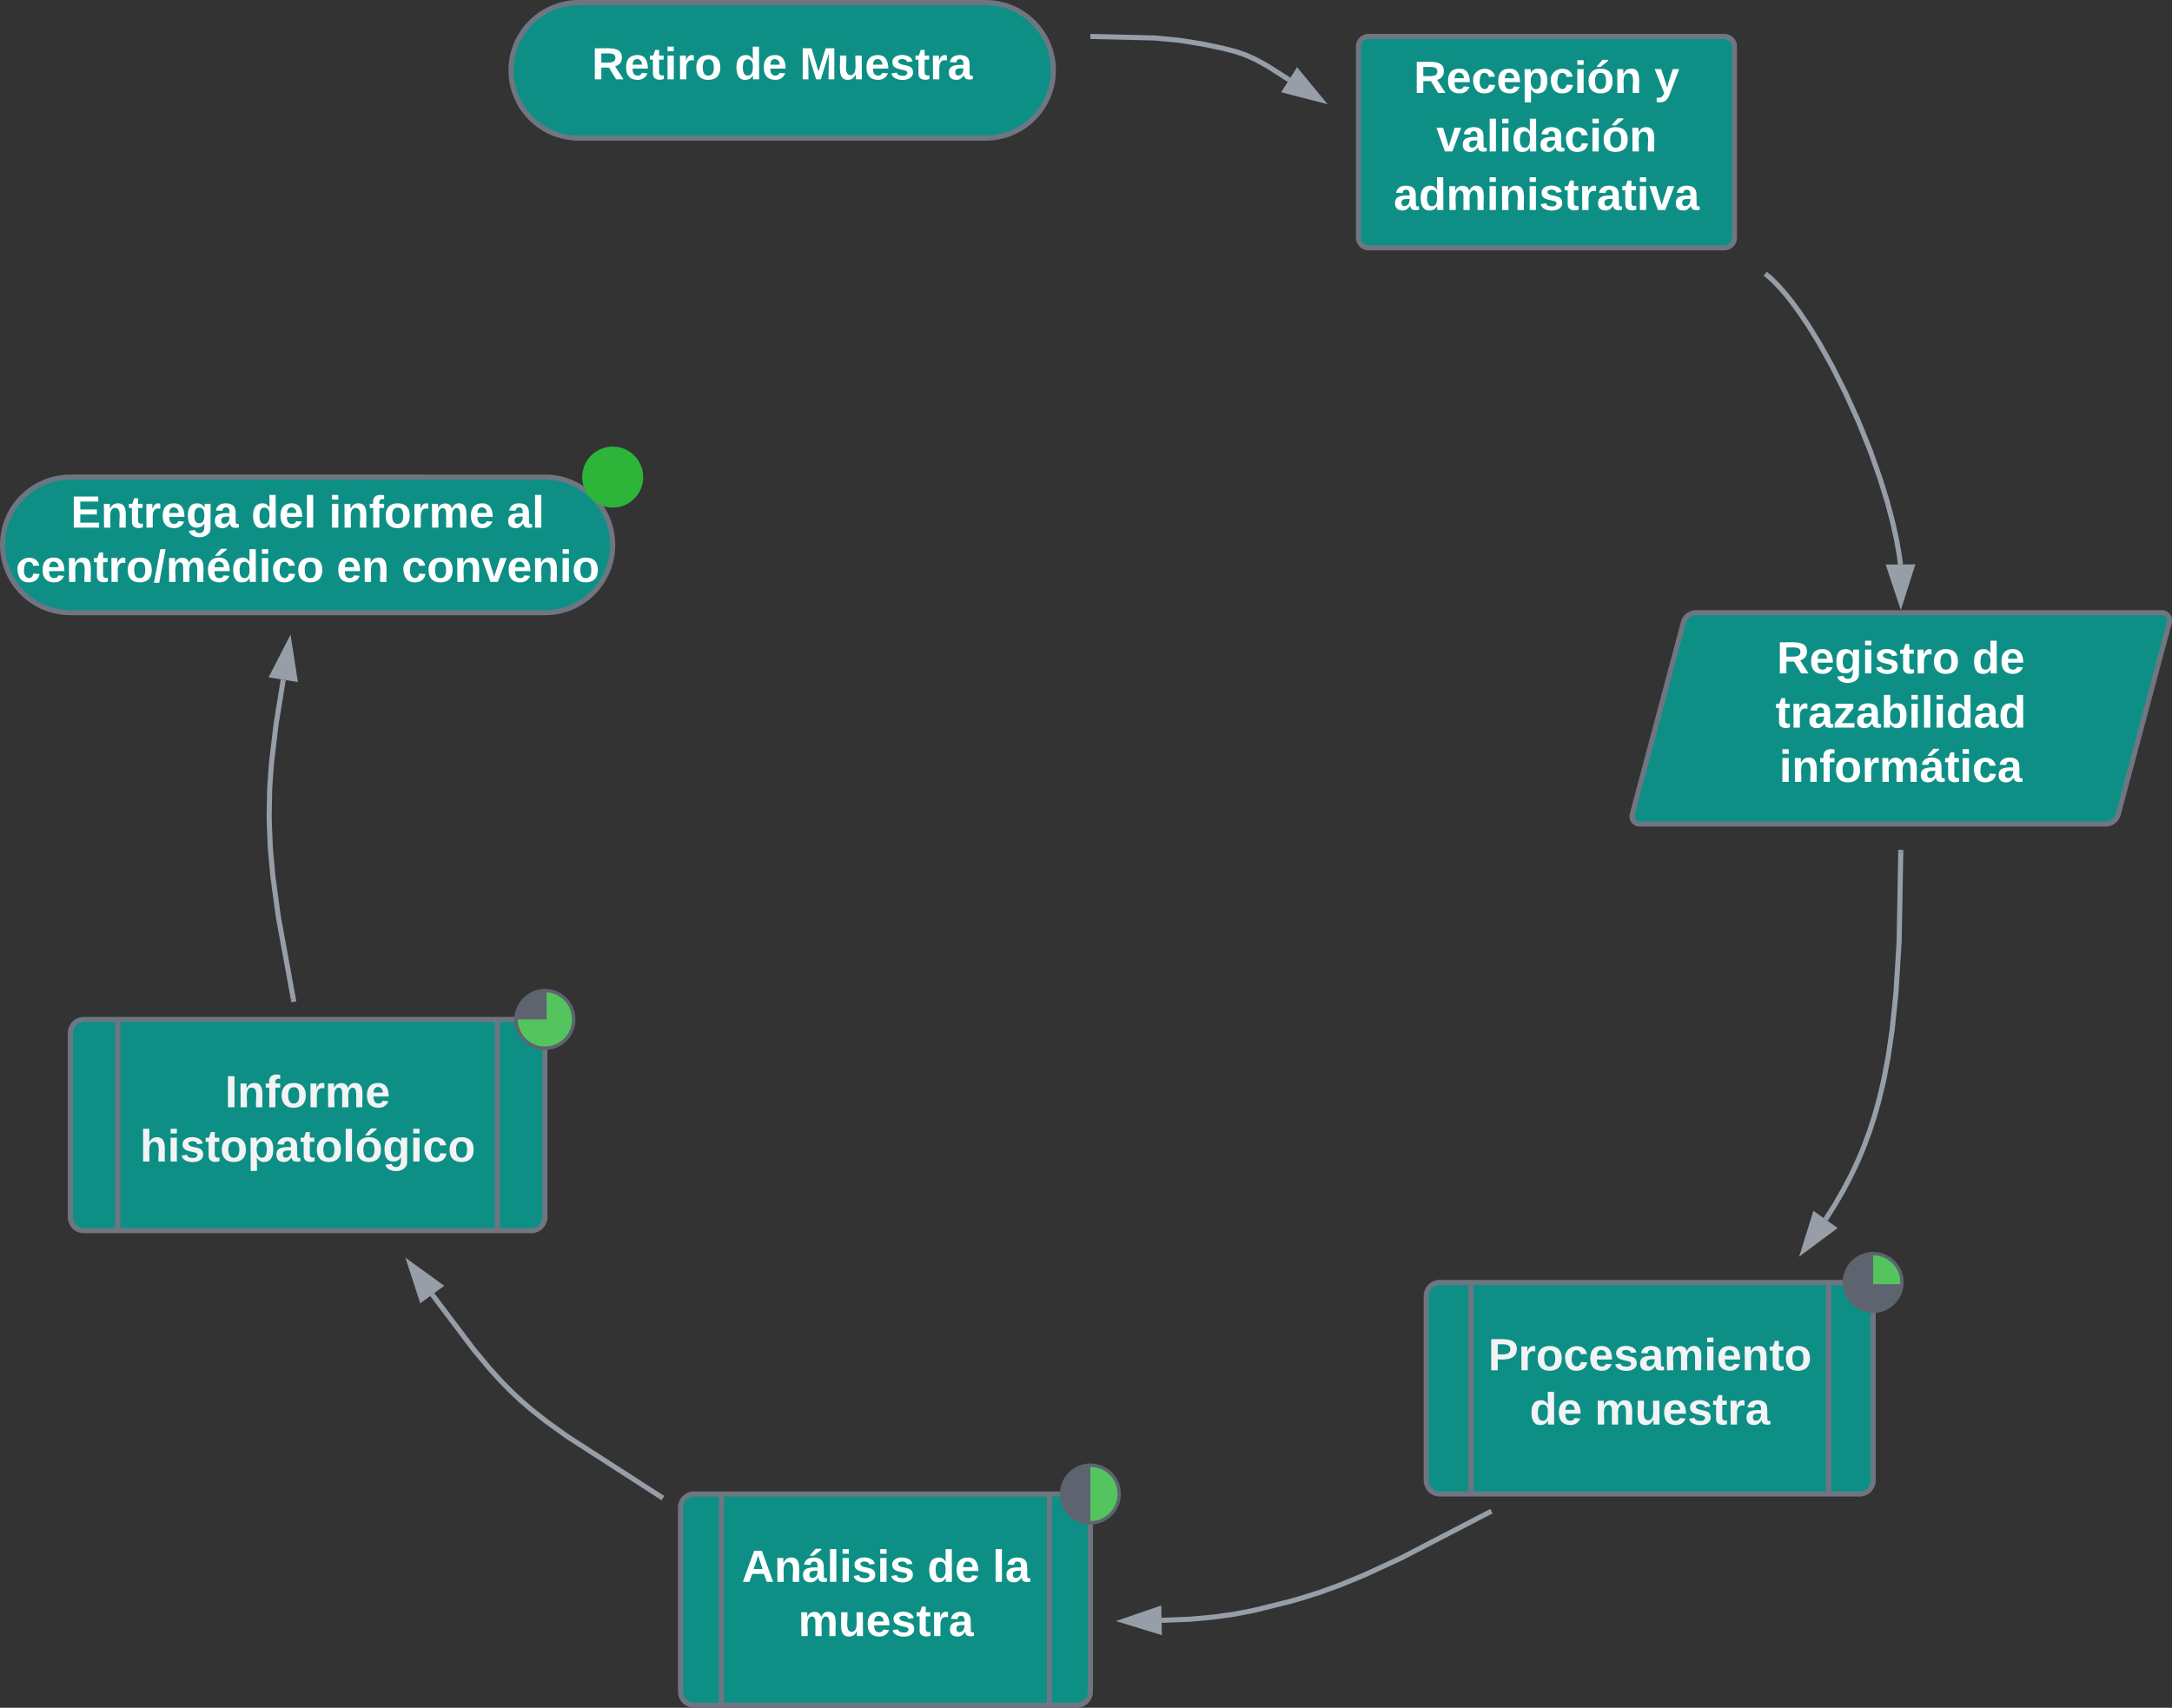 <svg xmlns="http://www.w3.org/2000/svg" xmlns:xlink="http://www.w3.org/1999/xlink" xmlns:lucid="lucid" width="1281.5" height="1007.62"><rect width="100%" height="100%" fill="#333333" stroke="none"/><g transform="translate(-798.5 -318.5)" lucid:page-tab-id="0_0"><path d="M0 0h3360v1360H0z" fill-opacity="0"></path><path d="M1791.7 685.8a7.8 7.8 0 0 1 7.56-5.8H2074a4.6 4.6 0 0 1 4.45 5.8l-30.16 113.12a7.8 7.8 0 0 1-7.56 5.8H1766a4.6 4.6 0 0 1-4.45-5.8z" stroke="#6f7681" stroke-width="3" fill="#0e8f85"></path><use xlink:href="#a" transform="matrix(1,0,0,1,1772,692) translate(74.852 23.833)"></use><use xlink:href="#b" transform="matrix(1,0,0,1,1772,692) translate(190.111 23.833)"></use><use xlink:href="#c" transform="matrix(1,0,0,1,1772,692) translate(74.074 55.833)"></use><use xlink:href="#d" transform="matrix(1,0,0,1,1772,692) translate(76.296 87.833)"></use><path d="M1600 346a6 6 0 0 1 6-6h209.84a6 6 0 0 1 6 6v112.72a6 6 0 0 1-6 6H1606a6 6 0 0 1-6-6z" stroke="#6f7681" stroke-width="3" fill="#0e8f85"></path><use xlink:href="#e" transform="matrix(1,0,0,1,1612,352) translate(20.63 21.333)"></use><use xlink:href="#f" transform="matrix(1,0,0,1,1612,352) translate(162.556 21.333)"></use><use xlink:href="#g" transform="matrix(1,0,0,1,1612,352) translate(33.926 55.867)"></use><use xlink:href="#h" transform="matrix(1,0,0,1,1612,352) translate(8.778 90.4)"></use><path d="M1380 320c22.1 0 40 17.9 40 40s-17.9 40-40 40h-240c-22.1 0-40-17.9-40-40s17.9-40 40-40z" stroke="#6f7681" stroke-width="3" fill="#0e8f85"></path><use xlink:href="#i" transform="matrix(1,0,0,1,1105,325) translate(42.667 40.333)"></use><use xlink:href="#j" transform="matrix(1,0,0,1,1105,325) translate(126.889 40.333)"></use><use xlink:href="#k" transform="matrix(1,0,0,1,1105,325) translate(165.333 40.333)"></use><path d="M1640 1083.18a8 8 0 0 1 8-8h247.7a8 8 0 0 1 8 8V1192a8 8 0 0 1-8 8H1648a8 8 0 0 1-8-8z" stroke="#6f7681" stroke-width="3" fill="#0e8f85"></path><path d="M1666.37 1075.18V1200m210.95-124.82V1200" stroke="#6f7681" stroke-width="3" fill="none"></path><path d="M1921.7 1075.18c0 9.94-8.07 18-18 18-9.96 0-18-8.06-18-18s8.04-18 18-18c9.93 0 18 8.06 18 18z" fill="#5d646f"></path><path d="M1919.65 1076.18h-15.96v-17c8.82 0 16 7.16 16 16 0 .34-.02.67-.05 1z" fill="#54c45e"></path><use xlink:href="#l" transform="matrix(1,0,0,1,1677.961,1080.18) translate(-1.407 46.833)"></use><use xlink:href="#m" transform="matrix(1,0,0,1,1677.961,1080.18) translate(23 78.833)"></use><use xlink:href="#n" transform="matrix(1,0,0,1,1677.961,1080.18) translate(61.444 78.833)"></use><path d="M1200 1208a8 8 0 0 1 8-8h225.84a8 8 0 0 1 8 8v108.62a8 8 0 0 1-8 8H1208a8 8 0 0 1-8-8z" stroke="#6f7681" stroke-width="3" fill="#0e8f85"></path><path d="M1224.18 1200v124.62M1417.66 1200v124.62" stroke="#6f7681" stroke-width="3" fill="none"></path><path d="M1459.84 1200c0 9.94-8.06 18-18 18s-18-8.06-18-18 8.06-18 18-18 18 8.06 18 18z" fill="#5d646f"></path><path d="M1441.84 1216c8.84 0 16-7.16 16-16s-7.16-16-16-16v32z" fill="#54c45e"></path><use xlink:href="#o" transform="matrix(1,0,0,1,1235.23,1205) translate(0.926 46.833)"></use><use xlink:href="#p" transform="matrix(1,0,0,1,1235.23,1205) translate(110.407 46.833)"></use><use xlink:href="#q" transform="matrix(1,0,0,1,1235.23,1205) translate(148.852 46.833)"></use><use xlink:href="#r" transform="matrix(1,0,0,1,1235.23,1205) translate(34.222 78.833)"></use><path d="M840 928a8 8 0 0 1 8-8h264a8 8 0 0 1 8 8v108.62a8 8 0 0 1-8 8H848a8 8 0 0 1-8-8z" stroke="#6f7681" stroke-width="3" fill="#0e8f85"></path><path d="M868 920v124.62M1092 920v124.62" stroke="#6f7681" stroke-width="3" fill="none"></path><path d="M1138 920c0 9.94-8.06 18-18 18s-18-8.06-18-18 8.06-18 18-18 18 8.06 18 18z" fill="#5d646f"></path><path d="M1104 919.97c0 8.84 7.16 16 16 16s16-7.16 16-16c0-8.5-6.63-15.45-15-15.97v15.97h-17z" fill="#54c45e"></path><use xlink:href="#s" transform="matrix(1,0,0,1,880,925) translate(51.222 46.833)"></use><use xlink:href="#t" transform="matrix(1,0,0,1,880,925) translate(1.074 78.833)"></use><path d="M1120 600c22.1 0 40 17.9 40 40s-17.9 40-40 40H840c-22.1 0-40-17.9-40-40s17.9-40 40-40z" stroke="#6f7681" stroke-width="3" fill="#0e8f85"></path><path d="M1178 600c0 9.94-8.06 18-18 18s-18-8.06-18-18 8.06-18 18-18 18 8.06 18 18z" fill="#2db539"></path><use xlink:href="#u" transform="matrix(1,0,0,1,805,605) translate(35.259 24.833)"></use><use xlink:href="#v" transform="matrix(1,0,0,1,805,605) translate(141.704 24.833)"></use><use xlink:href="#w" transform="matrix(1,0,0,1,805,605) translate(187.556 24.833)"></use><use xlink:href="#x" transform="matrix(1,0,0,1,805,605) translate(292.519 24.833)"></use><use xlink:href="#y" transform="matrix(1,0,0,1,805,605) translate(2.778 56.833)"></use><use xlink:href="#z" transform="matrix(1,0,0,1,805,605) translate(192.037 56.833)"></use><use xlink:href="#A" transform="matrix(1,0,0,1,805,605) translate(230.481 56.833)"></use><path d="M1841.16 480.95l.54.44 1.97 1.74 2.28 2.22 2.7 2.83 3.2 3.65 3.82 4.77 4.58 6.24 5.48 8.15 6.43 10.5 7.3 13.1 7.8 15.5 7.7 17 6.93 17.17 5.7 16.1 4.43 14.26 3.22 12.2 2.26 10.27 1.52 8.57.8 5.95" stroke="#979ea8" stroke-width="3" stroke-linejoin="round" fill="none"></path><path d="M1841.2 480.98l-1.2-.98" stroke="#979ea8" stroke-width="3" fill="none"></path><path d="M1919.97 673.65l-6.84-20.56 13.4-.1z" stroke="#979ea8" stroke-width="3" fill="#979ea8"></path><path d="M1919.97 821.5l-.96 52.3-1.88 30.67-2.2 21.3-2.4 16.32-2.55 13.34-2.67 11.42-2.83 10.14-3.02 9.28-3.24 8.74-3.54 8.43-3.94 8.38-4.5 8.6-5.28 9.13-5.36 8.44" stroke="#979ea8" stroke-width="3" stroke-linejoin="round" fill="none"></path><path d="M1919.97 821.54l.03-1.54" stroke="#979ea8" stroke-width="3" fill="none"></path><path d="M1862.8 1056.04l6.45-20.7 10.93 7.75z" stroke="#979ea8" stroke-width="3" fill="#979ea8"></path><path d="M1677.13 1210.83l-52.02 26.98-21.18 9.8-14.55 6-12.16 4.42-11.56 3.65-6.54 1.84-20.9 5.17-12.08 2.32-11.5 1.6-14.18 1.28-16.6.64" stroke="#979ea8" stroke-width="3" stroke-linejoin="round" fill="none"></path><path d="M1677.1 1210.84l1.36-.7" stroke="#979ea8" stroke-width="3" fill="none"></path><path d="M1461.73 1274.9l20.48-7.05.25 13.4z" stroke="#979ea8" stroke-width="3" fill="#979ea8"></path><path d="M1188.34 1201.6l-54.92-35.4-12.38-8.88-8.22-6.45-6.65-5.7-6.04-5.63-6.08-6.17-6.86-7.58-9.32-11.2-23.84-31.6-.5-.68" stroke="#979ea8" stroke-width="3" stroke-linejoin="round" fill="none"></path><path d="M1188.3 1201.57l1.3.83" stroke="#979ea8" stroke-width="3" fill="none"></path><path d="M1040.52 1064.45l17.55 12.72-10.83 7.88z" stroke="#979ea8" stroke-width="3" fill="#979ea8"></path><path d="M971.6 908.13l-8.87-48.62-3.27-24.24-1.46-16.5-.6-14.5-.07-5.6.28-14.8 1.02-14.72 2.76-23.4 4.24-26.2" stroke="#979ea8" stroke-width="3" stroke-linejoin="round" fill="none"></path><path d="M971.6 908.1l.28 1.5" stroke="#979ea8" stroke-width="3" fill="none"></path><path d="M969.15 697.72l3.32 21.4-13.22-2.13z" stroke="#979ea8" stroke-width="3" fill="#979ea8"></path><path d="M1443.34 340.04l36.52.87 14.72 1.4 13.78 2.23 11.88 2.48 7.32 1.9 5.78 2 5.57 2.46 7.2 3.94 12.98 8.25" stroke="#979ea8" stroke-width="3" stroke-linejoin="round" fill="none"></path><path d="M1443.38 340.04l-1.54-.04" stroke="#979ea8" stroke-width="3" fill="none"></path><path d="M1577.74 377.4l-20.98-5.4 7.18-11.3z" stroke="#979ea8" stroke-width="3" fill="#979ea8"></path><defs><path fill="#fff" d="M240-174c0 40-23 61-54 70L253 0h-59l-57-94H76V0H24v-248c93 4 217-23 216 74zM76-134c48-2 112 12 112-38 0-48-66-32-112-35v73" id="B"></path><path fill="#fff" d="M185-48c-13 30-37 53-82 52C43 2 14-33 14-96s30-98 90-98c62 0 83 45 84 108H66c0 31 8 55 39 56 18 0 30-7 34-22zm-45-69c5-46-57-63-70-21-2 6-4 13-4 21h74" id="C"></path><path fill="#fff" d="M195-6C206 82 75 100 31 46c-4-6-6-13-8-21l49-6c3 16 16 24 34 25 40 0 42-37 40-79-11 22-30 35-61 35-53 0-70-43-70-97 0-56 18-96 73-97 30 0 46 14 59 34l2-30h47zm-90-29c32 0 41-27 41-63 0-35-9-62-40-62-32 0-39 29-40 63 0 36 9 62 39 62" id="D"></path><path fill="#fff" d="M25-224v-37h50v37H25zM25 0v-190h50V0H25" id="E"></path><path fill="#fff" d="M137-138c1-29-70-34-71-4 15 46 118 7 119 86 1 83-164 76-172 9l43-7c4 19 20 25 44 25 33 8 57-30 24-41C81-84 22-81 20-136c-2-80 154-74 161-7" id="F"></path><path fill="#fff" d="M115-3C79 11 28 4 28-45v-112H4v-33h27l15-45h31v45h36v33H77v99c-1 23 16 31 38 25v30" id="G"></path><path fill="#fff" d="M135-150c-39-12-60 13-60 57V0H25l-1-190h47c2 13-1 29 3 40 6-28 27-53 61-41v41" id="H"></path><path fill="#fff" d="M110-194c64 0 96 36 96 99 0 64-35 99-97 99-61 0-95-36-95-99 0-62 34-99 96-99zm-1 164c35 0 45-28 45-65 0-40-10-65-43-65-34 0-45 26-45 65 0 36 10 65 43 65" id="I"></path><g id="a"><use transform="matrix(0.074,0,0,0.074,0,0)" xlink:href="#B"></use><use transform="matrix(0.074,0,0,0.074,19.185,0)" xlink:href="#C"></use><use transform="matrix(0.074,0,0,0.074,34,0)" xlink:href="#D"></use><use transform="matrix(0.074,0,0,0.074,50.222,0)" xlink:href="#E"></use><use transform="matrix(0.074,0,0,0.074,57.63,0)" xlink:href="#F"></use><use transform="matrix(0.074,0,0,0.074,72.444,0)" xlink:href="#G"></use><use transform="matrix(0.074,0,0,0.074,81.259,0)" xlink:href="#H"></use><use transform="matrix(0.074,0,0,0.074,91.63,0)" xlink:href="#I"></use></g><path fill="#fff" d="M88-194c31-1 46 15 58 34l-1-101h50l1 261h-48c-2-10 0-23-3-31C134-8 116 4 84 4 32 4 16-41 15-95c0-56 19-97 73-99zm17 164c33 0 40-30 41-66 1-37-9-64-41-64s-38 30-39 65c0 43 13 65 39 65" id="J"></path><g id="b"><use transform="matrix(0.074,0,0,0.074,0,0)" xlink:href="#J"></use><use transform="matrix(0.074,0,0,0.074,16.222,0)" xlink:href="#C"></use></g><path fill="#fff" d="M133-34C117-15 103 5 69 4 32 3 11-16 11-54c-1-60 55-63 116-61 1-26-3-47-28-47-18 1-26 9-28 27l-52-2c7-38 36-58 82-57s74 22 75 68l1 82c-1 14 12 18 25 15v27c-30 8-71 5-69-32zm-48 3c29 0 43-24 42-57-32 0-66-3-65 30 0 17 8 27 23 27" id="K"></path><path fill="#fff" d="M12 0v-35l95-120H19v-35h142v35L67-36h103V0H12" id="L"></path><path fill="#fff" d="M135-194c52 0 70 43 70 98 0 56-19 99-73 100-30 1-46-15-58-35L72 0H24l1-261h50v104c11-23 29-37 60-37zM114-30c31 0 40-27 40-66 0-37-7-63-39-63s-41 28-41 65c0 36 8 64 40 64" id="M"></path><path fill="#fff" d="M25 0v-261h50V0H25" id="N"></path><g id="c"><use transform="matrix(0.074,0,0,0.074,0,0)" xlink:href="#G"></use><use transform="matrix(0.074,0,0,0.074,8.815,0)" xlink:href="#H"></use><use transform="matrix(0.074,0,0,0.074,19.185,0)" xlink:href="#K"></use><use transform="matrix(0.074,0,0,0.074,34,0)" xlink:href="#L"></use><use transform="matrix(0.074,0,0,0.074,47.333,0)" xlink:href="#K"></use><use transform="matrix(0.074,0,0,0.074,62.148,0)" xlink:href="#M"></use><use transform="matrix(0.074,0,0,0.074,78.37,0)" xlink:href="#E"></use><use transform="matrix(0.074,0,0,0.074,85.778,0)" xlink:href="#N"></use><use transform="matrix(0.074,0,0,0.074,93.185,0)" xlink:href="#E"></use><use transform="matrix(0.074,0,0,0.074,100.593,0)" xlink:href="#J"></use><use transform="matrix(0.074,0,0,0.074,116.815,0)" xlink:href="#K"></use><use transform="matrix(0.074,0,0,0.074,131.63,0)" xlink:href="#J"></use></g><path fill="#fff" d="M135-194c87-1 58 113 63 194h-50c-7-57 23-157-34-157-59 0-34 97-39 157H25l-1-190h47c2 12-1 28 3 38 12-26 28-41 61-42" id="O"></path><path fill="#fff" d="M121-226c-27-7-43 5-38 36h38v33H83V0H34v-157H6v-33h28c-9-59 32-81 87-68v32" id="P"></path><path fill="#fff" d="M220-157c-53 9-28 100-34 157h-49v-107c1-27-5-49-29-50C55-147 81-57 75 0H25l-1-190h47c2 12-1 28 3 38 10-53 101-56 108 0 13-22 24-43 59-42 82 1 51 116 57 194h-49v-107c-1-25-5-48-29-50" id="Q"></path><path fill="#fff" d="M132-34C116-15 102 5 68 4 31 3 10-16 10-54c-1-60 55-63 116-61 1-26-3-47-28-47-18 1-26 9-28 27l-52-2c7-38 36-58 82-57s74 22 75 68l1 82c-1 14 12 18 25 15v27c-30 8-71 5-69-32zm-48 3c29 0 43-24 42-57-32 0-66-3-65 30 0 17 8 27 23 27zM66-208v-5l45-51h45v8l-60 48H66" id="R"></path><path fill="#fff" d="M190-63c-7 42-38 67-86 67-59 0-84-38-90-98-12-110 154-137 174-36l-49 2c-2-19-15-32-35-32-30 0-35 28-38 64-6 74 65 87 74 30" id="S"></path><g id="d"><use transform="matrix(0.074,0,0,0.074,0,0)" xlink:href="#E"></use><use transform="matrix(0.074,0,0,0.074,7.407,0)" xlink:href="#O"></use><use transform="matrix(0.074,0,0,0.074,23.63,0)" xlink:href="#P"></use><use transform="matrix(0.074,0,0,0.074,32.444,0)" xlink:href="#I"></use><use transform="matrix(0.074,0,0,0.074,48.667,0)" xlink:href="#H"></use><use transform="matrix(0.074,0,0,0.074,59.037,0)" xlink:href="#Q"></use><use transform="matrix(0.074,0,0,0.074,82.741,0)" xlink:href="#R"></use><use transform="matrix(0.074,0,0,0.074,97.556,0)" xlink:href="#G"></use><use transform="matrix(0.074,0,0,0.074,106.37,0)" xlink:href="#E"></use><use transform="matrix(0.074,0,0,0.074,113.778,0)" xlink:href="#S"></use><use transform="matrix(0.074,0,0,0.074,128.593,0)" xlink:href="#K"></use></g><path fill="#fff" d="M135-194c53 0 70 44 70 98 0 56-19 98-73 100-31 1-45-17-59-34 3 33 2 69 2 105H25l-1-265h48c2 10 0 23 3 31 11-24 29-35 60-35zM114-30c33 0 39-31 40-66 0-38-9-64-40-64-56 0-55 130 0 130" id="T"></path><path fill="#fff" d="M110-194c64 0 96 36 96 99 0 64-35 99-97 99-61 0-95-36-95-99 0-62 34-99 96-99zm-1 164c35 0 45-28 45-65 0-40-10-65-43-65-34 0-45 26-45 65 0 36 10 65 43 65zM81-208v-5l45-51h45v8l-60 48H81" id="U"></path><g id="e"><use transform="matrix(0.074,0,0,0.074,0,0)" xlink:href="#B"></use><use transform="matrix(0.074,0,0,0.074,19.185,0)" xlink:href="#C"></use><use transform="matrix(0.074,0,0,0.074,34,0)" xlink:href="#S"></use><use transform="matrix(0.074,0,0,0.074,48.815,0)" xlink:href="#C"></use><use transform="matrix(0.074,0,0,0.074,63.63,0)" xlink:href="#T"></use><use transform="matrix(0.074,0,0,0.074,79.852,0)" xlink:href="#S"></use><use transform="matrix(0.074,0,0,0.074,94.667,0)" xlink:href="#E"></use><use transform="matrix(0.074,0,0,0.074,102.074,0)" xlink:href="#U"></use><use transform="matrix(0.074,0,0,0.074,118.296,0)" xlink:href="#O"></use></g><path fill="#fff" d="M123 10C108 53 80 86 19 72V37c35 8 53-11 59-39L3-190h52l48 148c12-52 28-100 44-148h51" id="V"></path><use transform="matrix(0.074,0,0,0.074,0,0)" xlink:href="#V" id="f"></use><path fill="#fff" d="M128 0H69L1-190h53L99-40l48-150h52" id="W"></path><g id="g"><use transform="matrix(0.074,0,0,0.074,0,0)" xlink:href="#W"></use><use transform="matrix(0.074,0,0,0.074,14.815,0)" xlink:href="#K"></use><use transform="matrix(0.074,0,0,0.074,29.63,0)" xlink:href="#N"></use><use transform="matrix(0.074,0,0,0.074,37.037,0)" xlink:href="#E"></use><use transform="matrix(0.074,0,0,0.074,44.444,0)" xlink:href="#J"></use><use transform="matrix(0.074,0,0,0.074,60.667,0)" xlink:href="#K"></use><use transform="matrix(0.074,0,0,0.074,75.481,0)" xlink:href="#S"></use><use transform="matrix(0.074,0,0,0.074,90.296,0)" xlink:href="#E"></use><use transform="matrix(0.074,0,0,0.074,97.704,0)" xlink:href="#U"></use><use transform="matrix(0.074,0,0,0.074,113.926,0)" xlink:href="#O"></use></g><g id="h"><use transform="matrix(0.074,0,0,0.074,0,0)" xlink:href="#K"></use><use transform="matrix(0.074,0,0,0.074,14.815,0)" xlink:href="#J"></use><use transform="matrix(0.074,0,0,0.074,31.037,0)" xlink:href="#Q"></use><use transform="matrix(0.074,0,0,0.074,54.741,0)" xlink:href="#E"></use><use transform="matrix(0.074,0,0,0.074,62.148,0)" xlink:href="#O"></use><use transform="matrix(0.074,0,0,0.074,78.37,0)" xlink:href="#E"></use><use transform="matrix(0.074,0,0,0.074,85.778,0)" xlink:href="#F"></use><use transform="matrix(0.074,0,0,0.074,100.593,0)" xlink:href="#G"></use><use transform="matrix(0.074,0,0,0.074,109.407,0)" xlink:href="#H"></use><use transform="matrix(0.074,0,0,0.074,119.778,0)" xlink:href="#K"></use><use transform="matrix(0.074,0,0,0.074,134.593,0)" xlink:href="#G"></use><use transform="matrix(0.074,0,0,0.074,143.407,0)" xlink:href="#E"></use><use transform="matrix(0.074,0,0,0.074,150.815,0)" xlink:href="#W"></use><use transform="matrix(0.074,0,0,0.074,165.63,0)" xlink:href="#K"></use></g><g id="i"><use transform="matrix(0.074,0,0,0.074,0,0)" xlink:href="#B"></use><use transform="matrix(0.074,0,0,0.074,19.185,0)" xlink:href="#C"></use><use transform="matrix(0.074,0,0,0.074,34,0)" xlink:href="#G"></use><use transform="matrix(0.074,0,0,0.074,42.815,0)" xlink:href="#E"></use><use transform="matrix(0.074,0,0,0.074,50.222,0)" xlink:href="#H"></use><use transform="matrix(0.074,0,0,0.074,60.593,0)" xlink:href="#I"></use></g><g id="j"><use transform="matrix(0.074,0,0,0.074,0,0)" xlink:href="#J"></use><use transform="matrix(0.074,0,0,0.074,16.222,0)" xlink:href="#C"></use></g><path fill="#fff" d="M230 0l2-204L168 0h-37L68-204 70 0H24v-248h70l56 185 57-185h69V0h-46" id="X"></path><path fill="#fff" d="M85 4C-2 5 27-109 22-190h50c7 57-23 150 33 157 60-5 35-97 40-157h50l1 190h-47c-2-12 1-28-3-38-12 25-28 42-61 42" id="Y"></path><g id="k"><use transform="matrix(0.074,0,0,0.074,0,0)" xlink:href="#X"></use><use transform="matrix(0.074,0,0,0.074,22.148,0)" xlink:href="#Y"></use><use transform="matrix(0.074,0,0,0.074,38.37,0)" xlink:href="#C"></use><use transform="matrix(0.074,0,0,0.074,53.185,0)" xlink:href="#F"></use><use transform="matrix(0.074,0,0,0.074,68,0)" xlink:href="#G"></use><use transform="matrix(0.074,0,0,0.074,76.815,0)" xlink:href="#H"></use><use transform="matrix(0.074,0,0,0.074,87.185,0)" xlink:href="#K"></use></g><path fill="#f2f3f5" d="M24-248c93 1 206-16 204 79-1 75-69 88-152 82V0H24v-248zm52 121c47 0 100 7 100-41 0-47-54-39-100-39v80" id="Z"></path><path fill="#f2f3f5" d="M135-150c-39-12-60 13-60 57V0H25l-1-190h47c2 13-1 29 3 40 6-28 27-53 61-41v41" id="aa"></path><path fill="#f2f3f5" d="M110-194c64 0 96 36 96 99 0 64-35 99-97 99-61 0-95-36-95-99 0-62 34-99 96-99zm-1 164c35 0 45-28 45-65 0-40-10-65-43-65-34 0-45 26-45 65 0 36 10 65 43 65" id="ab"></path><path fill="#f2f3f5" d="M190-63c-7 42-38 67-86 67-59 0-84-38-90-98-12-110 154-137 174-36l-49 2c-2-19-15-32-35-32-30 0-35 28-38 64-6 74 65 87 74 30" id="ac"></path><path fill="#f2f3f5" d="M185-48c-13 30-37 53-82 52C43 2 14-33 14-96s30-98 90-98c62 0 83 45 84 108H66c0 31 8 55 39 56 18 0 30-7 34-22zm-45-69c5-46-57-63-70-21-2 6-4 13-4 21h74" id="ad"></path><path fill="#f2f3f5" d="M137-138c1-29-70-34-71-4 15 46 118 7 119 86 1 83-164 76-172 9l43-7c4 19 20 25 44 25 33 8 57-30 24-41C81-84 22-81 20-136c-2-80 154-74 161-7" id="ae"></path><path fill="#f2f3f5" d="M133-34C117-15 103 5 69 4 32 3 11-16 11-54c-1-60 55-63 116-61 1-26-3-47-28-47-18 1-26 9-28 27l-52-2c7-38 36-58 82-57s74 22 75 68l1 82c-1 14 12 18 25 15v27c-30 8-71 5-69-32zm-48 3c29 0 43-24 42-57-32 0-66-3-65 30 0 17 8 27 23 27" id="af"></path><path fill="#f2f3f5" d="M220-157c-53 9-28 100-34 157h-49v-107c1-27-5-49-29-50C55-147 81-57 75 0H25l-1-190h47c2 12-1 28 3 38 10-53 101-56 108 0 13-22 24-43 59-42 82 1 51 116 57 194h-49v-107c-1-25-5-48-29-50" id="ag"></path><path fill="#f2f3f5" d="M25-224v-37h50v37H25zM25 0v-190h50V0H25" id="ah"></path><path fill="#f2f3f5" d="M135-194c87-1 58 113 63 194h-50c-7-57 23-157-34-157-59 0-34 97-39 157H25l-1-190h47c2 12-1 28 3 38 12-26 28-41 61-42" id="ai"></path><path fill="#f2f3f5" d="M115-3C79 11 28 4 28-45v-112H4v-33h27l15-45h31v45h36v33H77v99c-1 23 16 31 38 25v30" id="aj"></path><g id="l"><use transform="matrix(0.074,0,0,0.074,0,0)" xlink:href="#Z"></use><use transform="matrix(0.074,0,0,0.074,17.778,0)" xlink:href="#aa"></use><use transform="matrix(0.074,0,0,0.074,28.148,0)" xlink:href="#ab"></use><use transform="matrix(0.074,0,0,0.074,44.37,0)" xlink:href="#ac"></use><use transform="matrix(0.074,0,0,0.074,59.185,0)" xlink:href="#ad"></use><use transform="matrix(0.074,0,0,0.074,74,0)" xlink:href="#ae"></use><use transform="matrix(0.074,0,0,0.074,88.815,0)" xlink:href="#af"></use><use transform="matrix(0.074,0,0,0.074,103.63,0)" xlink:href="#ag"></use><use transform="matrix(0.074,0,0,0.074,127.333,0)" xlink:href="#ah"></use><use transform="matrix(0.074,0,0,0.074,134.741,0)" xlink:href="#ad"></use><use transform="matrix(0.074,0,0,0.074,149.556,0)" xlink:href="#ai"></use><use transform="matrix(0.074,0,0,0.074,165.778,0)" xlink:href="#aj"></use><use transform="matrix(0.074,0,0,0.074,174.593,0)" xlink:href="#ab"></use></g><path fill="#f2f3f5" d="M88-194c31-1 46 15 58 34l-1-101h50l1 261h-48c-2-10 0-23-3-31C134-8 116 4 84 4 32 4 16-41 15-95c0-56 19-97 73-99zm17 164c33 0 40-30 41-66 1-37-9-64-41-64s-38 30-39 65c0 43 13 65 39 65" id="ak"></path><g id="m"><use transform="matrix(0.074,0,0,0.074,0,0)" xlink:href="#ak"></use><use transform="matrix(0.074,0,0,0.074,16.222,0)" xlink:href="#ad"></use></g><path fill="#f2f3f5" d="M85 4C-2 5 27-109 22-190h50c7 57-23 150 33 157 60-5 35-97 40-157h50l1 190h-47c-2-12 1-28-3-38-12 25-28 42-61 42" id="al"></path><g id="n"><use transform="matrix(0.074,0,0,0.074,0,0)" xlink:href="#ag"></use><use transform="matrix(0.074,0,0,0.074,23.704,0)" xlink:href="#al"></use><use transform="matrix(0.074,0,0,0.074,39.926,0)" xlink:href="#ad"></use><use transform="matrix(0.074,0,0,0.074,54.741,0)" xlink:href="#ae"></use><use transform="matrix(0.074,0,0,0.074,69.556,0)" xlink:href="#aj"></use><use transform="matrix(0.074,0,0,0.074,78.37,0)" xlink:href="#aa"></use><use transform="matrix(0.074,0,0,0.074,88.741,0)" xlink:href="#af"></use></g><path fill="#fff" d="M199 0l-22-63H83L61 0H9l90-248h61L250 0h-51zm-33-102l-36-108c-10 38-24 72-36 108h72" id="am"></path><g id="o"><use transform="matrix(0.074,0,0,0.074,0,0)" xlink:href="#am"></use><use transform="matrix(0.074,0,0,0.074,19.185,0)" xlink:href="#O"></use><use transform="matrix(0.074,0,0,0.074,35.407,0)" xlink:href="#R"></use><use transform="matrix(0.074,0,0,0.074,50.222,0)" xlink:href="#N"></use><use transform="matrix(0.074,0,0,0.074,57.63,0)" xlink:href="#E"></use><use transform="matrix(0.074,0,0,0.074,65.037,0)" xlink:href="#F"></use><use transform="matrix(0.074,0,0,0.074,79.852,0)" xlink:href="#E"></use><use transform="matrix(0.074,0,0,0.074,87.259,0)" xlink:href="#F"></use></g><g id="p"><use transform="matrix(0.074,0,0,0.074,0,0)" xlink:href="#J"></use><use transform="matrix(0.074,0,0,0.074,16.222,0)" xlink:href="#C"></use></g><g id="q"><use transform="matrix(0.074,0,0,0.074,0,0)" xlink:href="#N"></use><use transform="matrix(0.074,0,0,0.074,7.407,0)" xlink:href="#K"></use></g><g id="r"><use transform="matrix(0.074,0,0,0.074,0,0)" xlink:href="#Q"></use><use transform="matrix(0.074,0,0,0.074,23.704,0)" xlink:href="#Y"></use><use transform="matrix(0.074,0,0,0.074,39.926,0)" xlink:href="#C"></use><use transform="matrix(0.074,0,0,0.074,54.741,0)" xlink:href="#F"></use><use transform="matrix(0.074,0,0,0.074,69.556,0)" xlink:href="#G"></use><use transform="matrix(0.074,0,0,0.074,78.37,0)" xlink:href="#H"></use><use transform="matrix(0.074,0,0,0.074,88.741,0)" xlink:href="#K"></use></g><path fill="#f2f3f5" d="M24 0v-248h52V0H24" id="an"></path><path fill="#f2f3f5" d="M121-226c-27-7-43 5-38 36h38v33H83V0H34v-157H6v-33h28c-9-59 32-81 87-68v32" id="ao"></path><g id="s"><use transform="matrix(0.074,0,0,0.074,0,0)" xlink:href="#an"></use><use transform="matrix(0.074,0,0,0.074,7.407,0)" xlink:href="#ai"></use><use transform="matrix(0.074,0,0,0.074,23.63,0)" xlink:href="#ao"></use><use transform="matrix(0.074,0,0,0.074,32.444,0)" xlink:href="#ab"></use><use transform="matrix(0.074,0,0,0.074,48.667,0)" xlink:href="#aa"></use><use transform="matrix(0.074,0,0,0.074,59.037,0)" xlink:href="#ag"></use><use transform="matrix(0.074,0,0,0.074,82.741,0)" xlink:href="#ad"></use></g><path fill="#f2f3f5" d="M114-157C55-157 80-60 75 0H25v-261h50l-1 109c12-26 28-41 61-42 86-1 58 113 63 194h-50c-7-57 23-157-34-157" id="ap"></path><path fill="#f2f3f5" d="M135-194c53 0 70 44 70 98 0 56-19 98-73 100-31 1-45-17-59-34 3 33 2 69 2 105H25l-1-265h48c2 10 0 23 3 31 11-24 29-35 60-35zM114-30c33 0 39-31 40-66 0-38-9-64-40-64-56 0-55 130 0 130" id="aq"></path><path fill="#f2f3f5" d="M25 0v-261h50V0H25" id="ar"></path><path fill="#f2f3f5" d="M110-194c64 0 96 36 96 99 0 64-35 99-97 99-61 0-95-36-95-99 0-62 34-99 96-99zm-1 164c35 0 45-28 45-65 0-40-10-65-43-65-34 0-45 26-45 65 0 36 10 65 43 65zM81-208v-5l45-51h45v8l-60 48H81" id="as"></path><path fill="#f2f3f5" d="M195-6C206 82 75 100 31 46c-4-6-6-13-8-21l49-6c3 16 16 24 34 25 40 0 42-37 40-79-11 22-30 35-61 35-53 0-70-43-70-97 0-56 18-96 73-97 30 0 46 14 59 34l2-30h47zm-90-29c32 0 41-27 41-63 0-35-9-62-40-62-32 0-39 29-40 63 0 36 9 62 39 62" id="at"></path><g id="t"><use transform="matrix(0.074,0,0,0.074,0,0)" xlink:href="#ap"></use><use transform="matrix(0.074,0,0,0.074,16.222,0)" xlink:href="#ah"></use><use transform="matrix(0.074,0,0,0.074,23.63,0)" xlink:href="#ae"></use><use transform="matrix(0.074,0,0,0.074,38.444,0)" xlink:href="#aj"></use><use transform="matrix(0.074,0,0,0.074,47.259,0)" xlink:href="#ab"></use><use transform="matrix(0.074,0,0,0.074,63.481,0)" xlink:href="#aq"></use><use transform="matrix(0.074,0,0,0.074,79.704,0)" xlink:href="#af"></use><use transform="matrix(0.074,0,0,0.074,94.519,0)" xlink:href="#aj"></use><use transform="matrix(0.074,0,0,0.074,103.333,0)" xlink:href="#ab"></use><use transform="matrix(0.074,0,0,0.074,119.556,0)" xlink:href="#ar"></use><use transform="matrix(0.074,0,0,0.074,126.963,0)" xlink:href="#as"></use><use transform="matrix(0.074,0,0,0.074,143.185,0)" xlink:href="#at"></use><use transform="matrix(0.074,0,0,0.074,159.407,0)" xlink:href="#ah"></use><use transform="matrix(0.074,0,0,0.074,166.815,0)" xlink:href="#ac"></use><use transform="matrix(0.074,0,0,0.074,181.63,0)" xlink:href="#ab"></use></g><path fill="#fff" d="M24 0v-248h195v40H76v63h132v40H76v65h150V0H24" id="au"></path><g id="u"><use transform="matrix(0.074,0,0,0.074,0,0)" xlink:href="#au"></use><use transform="matrix(0.074,0,0,0.074,17.778,0)" xlink:href="#O"></use><use transform="matrix(0.074,0,0,0.074,34,0)" xlink:href="#G"></use><use transform="matrix(0.074,0,0,0.074,42.815,0)" xlink:href="#H"></use><use transform="matrix(0.074,0,0,0.074,53.185,0)" xlink:href="#C"></use><use transform="matrix(0.074,0,0,0.074,68,0)" xlink:href="#D"></use><use transform="matrix(0.074,0,0,0.074,84.222,0)" xlink:href="#K"></use></g><g id="v"><use transform="matrix(0.074,0,0,0.074,0,0)" xlink:href="#J"></use><use transform="matrix(0.074,0,0,0.074,16.222,0)" xlink:href="#C"></use><use transform="matrix(0.074,0,0,0.074,31.037,0)" xlink:href="#N"></use></g><g id="w"><use transform="matrix(0.074,0,0,0.074,0,0)" xlink:href="#E"></use><use transform="matrix(0.074,0,0,0.074,7.407,0)" xlink:href="#O"></use><use transform="matrix(0.074,0,0,0.074,23.63,0)" xlink:href="#P"></use><use transform="matrix(0.074,0,0,0.074,32.444,0)" xlink:href="#I"></use><use transform="matrix(0.074,0,0,0.074,48.667,0)" xlink:href="#H"></use><use transform="matrix(0.074,0,0,0.074,59.037,0)" xlink:href="#Q"></use><use transform="matrix(0.074,0,0,0.074,82.741,0)" xlink:href="#C"></use></g><g id="x"><use transform="matrix(0.074,0,0,0.074,0,0)" xlink:href="#K"></use><use transform="matrix(0.074,0,0,0.074,14.815,0)" xlink:href="#N"></use></g><path fill="#fff" d="M4 7l51-268h42L46 7H4" id="av"></path><path fill="#fff" d="M185-48c-13 30-37 53-82 52C43 2 14-33 14-96s30-98 90-98c62 0 83 45 84 108H66c0 31 8 55 39 56 18 0 30-7 34-22zm-45-69c5-46-57-63-70-21-2 6-4 13-4 21h74zm-67-91v-5l45-51h45v8l-60 48H73" id="aw"></path><g id="y"><use transform="matrix(0.074,0,0,0.074,0,0)" xlink:href="#S"></use><use transform="matrix(0.074,0,0,0.074,14.815,0)" xlink:href="#C"></use><use transform="matrix(0.074,0,0,0.074,29.63,0)" xlink:href="#O"></use><use transform="matrix(0.074,0,0,0.074,45.852,0)" xlink:href="#G"></use><use transform="matrix(0.074,0,0,0.074,54.667,0)" xlink:href="#H"></use><use transform="matrix(0.074,0,0,0.074,65.037,0)" xlink:href="#I"></use><use transform="matrix(0.074,0,0,0.074,81.259,0)" xlink:href="#av"></use><use transform="matrix(0.074,0,0,0.074,88.667,0)" xlink:href="#Q"></use><use transform="matrix(0.074,0,0,0.074,112.37,0)" xlink:href="#aw"></use><use transform="matrix(0.074,0,0,0.074,127.185,0)" xlink:href="#J"></use><use transform="matrix(0.074,0,0,0.074,143.407,0)" xlink:href="#E"></use><use transform="matrix(0.074,0,0,0.074,150.815,0)" xlink:href="#S"></use><use transform="matrix(0.074,0,0,0.074,165.63,0)" xlink:href="#I"></use></g><g id="z"><use transform="matrix(0.074,0,0,0.074,0,0)" xlink:href="#C"></use><use transform="matrix(0.074,0,0,0.074,14.815,0)" xlink:href="#O"></use></g><g id="A"><use transform="matrix(0.074,0,0,0.074,0,0)" xlink:href="#S"></use><use transform="matrix(0.074,0,0,0.074,14.815,0)" xlink:href="#I"></use><use transform="matrix(0.074,0,0,0.074,31.037,0)" xlink:href="#O"></use><use transform="matrix(0.074,0,0,0.074,47.259,0)" xlink:href="#W"></use><use transform="matrix(0.074,0,0,0.074,62.074,0)" xlink:href="#C"></use><use transform="matrix(0.074,0,0,0.074,76.889,0)" xlink:href="#O"></use><use transform="matrix(0.074,0,0,0.074,93.111,0)" xlink:href="#E"></use><use transform="matrix(0.074,0,0,0.074,100.519,0)" xlink:href="#I"></use></g></defs></g></svg>